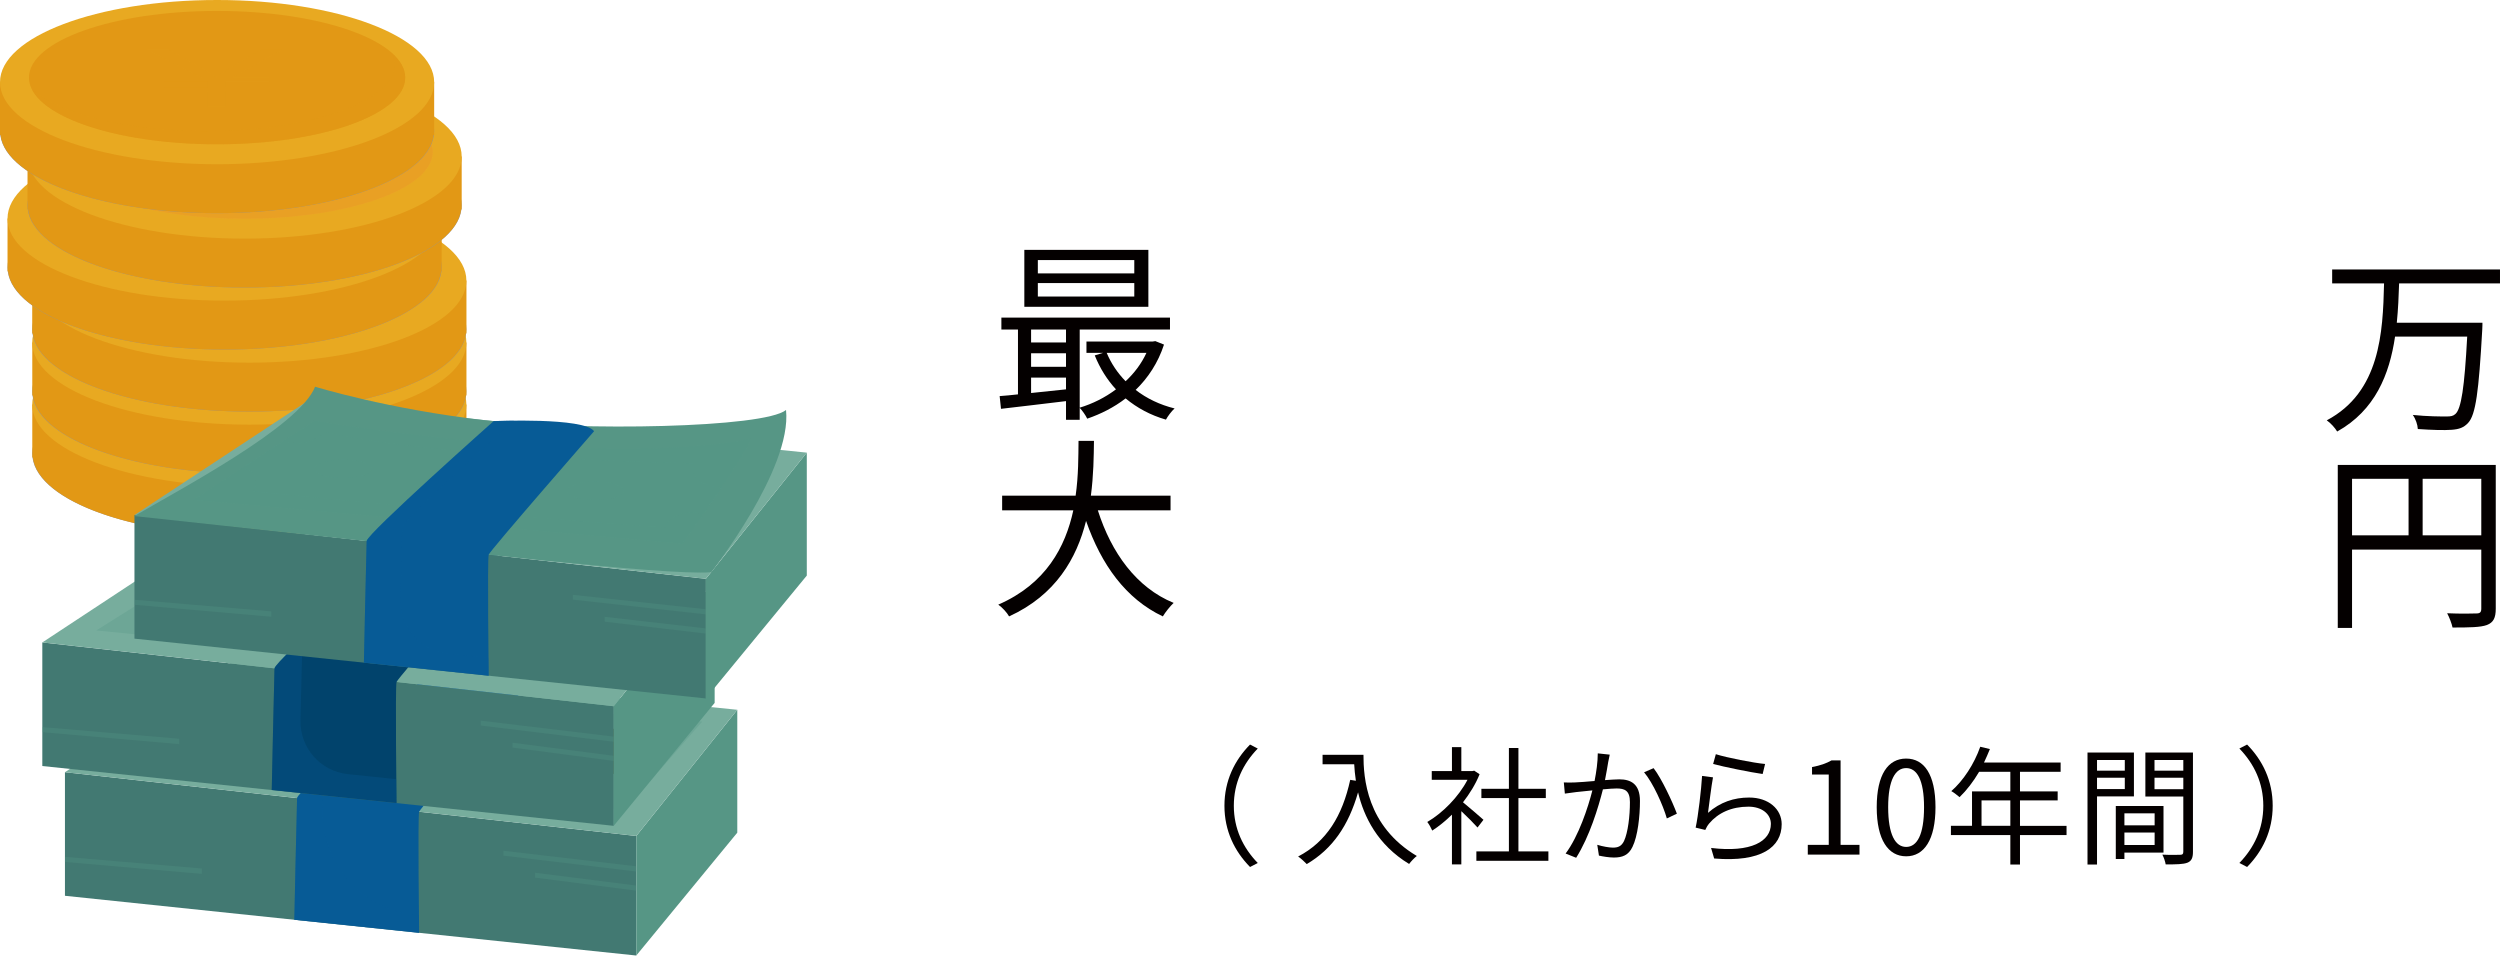 <?xml version="1.0" encoding="UTF-8"?><svg xmlns="http://www.w3.org/2000/svg" viewBox="0 0 388.79 148.6"><defs><style>.b{fill:#040000;}.c{fill:#01436c;}.d{fill:#efa52f;}.e{fill:#e8a921;}.f{fill:#939498;}.g,.h{fill:#e29815;}.i,.j{fill:#075b96;}.k{fill:#427972;}.l,.m{fill:#435c2c;}.n,.o{fill:#569685;}.p{fill:#77ad9d;}.j,.o{opacity:.3;}.j,.o,.h,.q{mix-blend-mode:multiply;}.h{opacity:.4;}.r{isolation:isolate;}.q{opacity:.6;}.m{opacity:.7;}</style></defs><g class="r"><g id="a"><g><path class="b" d="M190.42,125.31c0-3.9,1.58-7.08,3.98-9.52l1.2,.62c-2.3,2.38-3.72,5.34-3.72,8.9s1.42,6.52,3.72,8.9l-1.2,.62c-2.4-2.44-3.98-5.62-3.98-9.52Z"/><path class="b" d="M212.04,117.38c0,3.54,.46,11.08,8.3,15.74-.34,.24-.94,.88-1.2,1.24-4.92-2.98-7.04-7.36-7.94-11.14-1.48,5.18-4,8.82-7.98,11.16-.28-.3-.94-.92-1.34-1.18,4.42-2.3,6.88-6.32,8.1-11.92l.88,.14c-.14-.92-.22-1.8-.26-2.56h-4.92v-1.48h6.36Z"/><path class="b" d="M229.78,128.69c-.52-.58-1.62-1.7-2.52-2.54v8.28h-1.46v-7.74c-1,.98-2.04,1.82-3.06,2.48-.16-.38-.54-1.06-.78-1.34,2.38-1.38,4.88-3.9,6.26-6.56h-5.56v-1.36h3.14v-3.72h1.46v3.72h1.74l.26-.06,.84,.56c-.62,1.54-1.54,3.02-2.58,4.36,.92,.74,2.68,2.28,3.18,2.72l-.92,1.2Zm11.02,3.72v1.46h-11.2v-1.46h5.06v-8.3h-4.28v-1.44h4.28v-6.34h1.48v6.34h4.26v1.44h-4.26v8.3h4.66Z"/><path class="b" d="M250.34,117.36c-.08,.36-.16,.78-.24,1.16-.1,.58-.28,1.74-.5,2.8,.92-.06,1.74-.12,2.22-.12,1.76,0,3.22,.68,3.22,3.36,0,2.36-.34,5.48-1.16,7.14-.62,1.32-1.6,1.66-2.9,1.66-.74,0-1.7-.16-2.32-.3l-.26-1.68c.82,.26,1.88,.44,2.42,.44,.74,0,1.32-.16,1.74-1.02,.62-1.34,.92-3.9,.92-6.06,0-1.8-.82-2.12-2.08-2.12-.48,0-1.26,.06-2.12,.14-.72,2.84-2.06,7.28-4.16,10.64l-1.64-.66c2.02-2.7,3.5-7.18,4.16-9.82-1.02,.1-1.98,.2-2.5,.26-.46,.06-1.26,.16-1.78,.24l-.16-1.74c.62,.04,1.14,.02,1.76,0,.66-.02,1.82-.12,3.02-.22,.28-1.42,.5-2.96,.5-4.3l1.86,.2Zm6.82,2.1c1.24,1.6,2.94,5.24,3.62,7.08l-1.56,.74c-.58-2.04-2.14-5.52-3.54-7.18l1.48-.64Z"/><path class="b" d="M265.62,126.41c1.9-1.66,4.04-2.38,6.4-2.38,3.04,0,5.06,1.82,5.06,4.14,0,3.56-3.14,5.96-10.5,5.34l-.48-1.64c6.24,.76,9.3-1.04,9.3-3.74,0-1.58-1.46-2.68-3.48-2.68-2.64,0-4.72,.96-6.12,2.62-.28,.34-.46,.68-.6,1l-1.5-.36c.4-1.8,.88-5.96,1-8.04l1.7,.22c-.26,1.36-.6,4.24-.78,5.52Zm1.22-9.12c1.7,.54,5.9,1.36,7.66,1.52l-.38,1.56c-1.88-.26-6.18-1.14-7.7-1.56l.42-1.52Z"/><path class="b" d="M281.14,131.39h3.26v-10.94h-2.6v-1.16c1.3-.24,2.24-.58,3.04-1.04h1.4v13.14h2.94v1.52h-8.04v-1.52Z"/><path class="b" d="M291.86,125.53c0-5.1,1.78-7.56,4.58-7.56s4.56,2.48,4.56,7.56-1.78,7.64-4.56,7.64-4.58-2.54-4.58-7.64Zm7.36,0c0-4.28-1.12-6.08-2.78-6.08s-2.8,1.8-2.8,6.08,1.12,6.18,2.8,6.18,2.78-1.86,2.78-6.18Z"/><path class="b" d="M321.38,129.87h-7.24v4.58h-1.5v-4.58h-9.24v-1.44h3.28v-5.36h5.96v-3.04h-4.86c-.9,1.54-1.96,2.9-3.04,3.94-.28-.24-.9-.74-1.28-.94,1.88-1.64,3.56-4.22,4.5-6.9l1.5,.36c-.28,.7-.6,1.42-.92,2.1h11.92v1.44h-6.32v3.04h5.86v1.4h-5.86v3.96h7.24v1.44Zm-8.74-1.44v-3.96h-4.48v3.96h4.48Z"/><path class="b" d="M326.12,123.85v10.6h-1.48v-17.42h7.22v6.82h-5.74Zm0-5.66v1.66h4.32v-1.66h-4.32Zm4.32,4.52v-1.76h-4.32v1.76h4.32Zm-.06,9.88v1h-1.34v-8.24h7.42v7.24h-6.08Zm0-6.1v1.86h4.7v-1.86h-4.7Zm4.7,4.92v-1.94h-4.7v1.94h4.7Zm5.96,1.06c0,.94-.22,1.44-.88,1.7-.64,.24-1.7,.26-3.36,.26-.06-.42-.3-1.12-.52-1.52,1.22,.06,2.44,.04,2.8,.02,.34,0,.46-.12,.46-.48v-8.58h-5.9v-6.84h7.4v15.44Zm-5.98-14.28v1.66h4.48v-1.66h-4.48Zm4.48,4.54v-1.78h-4.48v1.78h4.48Z"/><path class="b" d="M353.44,125.31c0,3.9-1.58,7.08-3.98,9.52l-1.2-.62c2.3-2.38,3.72-5.34,3.72-8.9s-1.42-6.52-3.72-8.9l1.2-.62c2.4,2.44,3.98,5.62,3.98,9.52Z"/></g><g><path class="b" d="M181.02,53.59c-.93,2.85-2.49,5.19-4.41,7.05,1.71,1.32,3.75,2.31,6.06,2.88-.48,.42-1.08,1.23-1.35,1.74-2.4-.69-4.5-1.83-6.27-3.3-1.83,1.41-3.87,2.43-5.97,3.15-.24-.51-.78-1.29-1.17-1.68v1.86h-2.13v-2.91c-3.66,.45-7.32,.87-10.11,1.2l-.21-1.98c.84-.06,1.8-.15,2.85-.27v-10.08h-2.58v-1.86h26.22v1.86h-14.04v12.15c1.98-.6,3.93-1.56,5.64-2.85-1.38-1.5-2.49-3.27-3.3-5.28l1.29-.39h-2.58v-1.77h10.32l.39-.06,1.35,.54Zm-2.43-5.88h-19.29v-8.85h19.29v8.85Zm-18.24,3.54v2.01h5.43v-2.01h-5.43Zm0,5.79h5.43v-2.1h-5.43v2.1Zm0,4.08c1.71-.18,3.57-.36,5.43-.57v-1.83h-5.43v2.4Zm16.05-20.67h-15v2.07h15v-2.07Zm0,3.57h-15v2.1h15v-2.1Zm-4.29,10.86c.69,1.65,1.71,3.15,2.94,4.41,1.35-1.26,2.46-2.73,3.24-4.41h-6.18Z"/><path class="b" d="M170.73,79.36c2.1,6.6,6,12.03,11.79,14.4-.54,.51-1.29,1.44-1.68,2.1-5.76-2.73-9.57-8.04-11.94-14.85-1.44,5.76-4.68,11.52-11.97,14.85-.33-.6-1.05-1.38-1.68-1.83,7.44-3.24,10.44-9,11.67-14.67h-11.07v-2.28h11.43c.45-3.15,.42-6.15,.45-8.52h2.4c-.03,2.4-.06,5.37-.48,8.52h12.39v2.28h-11.31Z"/></g><g><g><g><ellipse class="f" cx="38.77" cy="70.52" rx="33.76" ry="12.77"/><path class="g" d="M11.71,62.91c6.15-3.13,15.97-5.16,27.07-5.16s20.91,2.03,27.07,5.16h6.69v8.22h-.08c-.85,6.77-15.58,12.16-33.68,12.16-18.1,0-32.83-5.39-33.68-12.16h-.08v-8.22h6.69Z"/><ellipse class="e" cx="38.77" cy="62.91" rx="33.76" ry="12.77"/></g><g><ellipse class="f" cx="38.77" cy="60.88" rx="33.76" ry="12.77"/><path class="g" d="M11.71,53.27c6.15-3.13,15.97-5.16,27.07-5.16s20.91,2.03,27.07,5.16h6.69v8.22h-.08c-.85,6.77-15.58,12.16-33.68,12.16-18.1,0-32.83-5.39-33.68-12.16h-.08v-8.22h6.69Z"/><ellipse class="e" cx="38.77" cy="53.27" rx="33.76" ry="12.77"/></g><g><ellipse class="f" cx="38.77" cy="51.24" rx="33.76" ry="12.77"/><path class="g" d="M11.71,43.63c6.15-3.13,15.97-5.16,27.07-5.16,11.1,0,20.91,2.03,27.07,5.16h6.69v8.22h-.08c-.85,6.77-15.58,12.16-33.68,12.16S5.94,58.62,5.09,51.85h-.08v-8.22h6.69Z"/><ellipse class="e" cx="38.77" cy="43.63" rx="33.76" ry="12.77"/></g><g><ellipse class="f" cx="34.93" cy="41.59" rx="33.76" ry="12.77"/><path class="g" d="M7.86,33.98c6.15-3.13,15.97-5.16,27.07-5.16s20.91,2.03,27.07,5.16h6.69v8.22h-.08c-.85,6.77-15.58,12.16-33.68,12.16-18.1,0-32.83-5.39-33.68-12.16h-.08v-8.22H7.86Z"/><ellipse class="e" cx="34.93" cy="33.98" rx="33.76" ry="12.77"/></g><g><ellipse class="f" cx="38.04" cy="31.95" rx="33.76" ry="12.77"/><path class="g" d="M10.97,24.34c6.15-3.13,15.97-5.16,27.07-5.16,11.1,0,20.91,2.03,27.07,5.16h6.69v8.22h-.08c-.85,6.77-15.58,12.16-33.68,12.16-18.1,0-32.83-5.39-33.68-12.16h-.08v-8.22h6.69Z"/><ellipse class="e" cx="38.04" cy="24.34" rx="33.76" ry="12.77"/><path class="d" d="M8.78,23.64c0,5.73,13.1,10.37,29.26,10.37s29.26-4.64,29.26-10.37c0-5.73-13.1-10.37-29.26-10.37s-29.26,4.64-29.26,10.37Z"/><path class="h" d="M36.4,31.95c16.16,0,29.26-4.64,29.26-10.37,0-.61-.18-1.21-.47-1.79,1.35,1.19,2.11,2.49,2.11,3.85,0,5.73-13.1,10.37-29.26,10.37-14.43,0-26.39-3.7-28.79-8.57,4.32,3.82,14.84,6.52,27.15,6.52Z"/><path class="b" d="M36.43,26.95v-1.25c-3.53-.2-5.42-1.09-5.42-2.04,0-1.07,1.78-1.69,5.31-2.19,2.98-.43,4.25-.74,4.25-1.37,0-.48-.99-1.03-3.63-1.03-2.19,0-3.6,.26-4.32,.41l-.86-.79c1-.2,2.4-.4,4.46-.42v-1.16h2.12v1.21c3.15,.18,5.18,.94,5.18,1.93s-2.16,1.6-5.66,2.07c-2.54,.36-3.87,.77-3.87,1.43s1.65,1.18,4.08,1.18c1.92,0,3.7-.23,4.94-.52l.82,.8c-1.2,.3-3.26,.52-5.25,.53v1.21h-2.16Z"/></g><g><ellipse class="f" cx="33.76" cy="20.38" rx="33.76" ry="12.77"/><path class="g" d="M6.69,12.77c6.15-3.13,15.97-5.16,27.07-5.16,11.1,0,20.91,2.03,27.07,5.16h6.69v8.22h-.08c-.85,6.77-15.58,12.16-33.68,12.16S.93,27.76,.08,20.99h-.08V12.77H6.69Z"/><ellipse class="e" cx="33.76" cy="12.77" rx="33.76" ry="12.77"/><path class="g" d="M4.5,12.07c0,5.73,13.1,10.37,29.26,10.37s29.26-4.64,29.26-10.37S49.92,1.7,33.76,1.7,4.5,6.34,4.5,12.07Z"/><path class="h" d="M32.12,20.38c16.16,0,29.26-4.64,29.26-10.37,0-.61-.18-1.21-.47-1.79,1.35,1.19,2.11,2.49,2.11,3.85,0,5.73-13.1,10.37-29.26,10.37-14.43,0-26.39-3.7-28.79-8.57,4.32,3.82,14.84,6.52,27.15,6.52Z"/><g class="q"><path class="g" d="M32.3,16.54v-2.31h-6.72v-.58h6.72v-1.02h-6.72v-.58h5.73l-8.37-4.32h3.33l5.66,3.18c.62,.4,1.1,.74,1.61,1.08h.14c.51-.38,.86-.65,1.47-1.04l5.42-3.21h3.33l-7.82,4.32h5.79v.58h-6.75v1.02h6.75v.58h-6.75v2.31h-2.81Z"/></g></g></g><g><g><polygon class="k" points="98.95 130.01 98.95 148.6 10.1 139.31 10.1 120.09 98.95 130.01"/><polygon class="n" points="114.66 110.38 98.95 130.01 98.95 148.6 114.66 129.49 114.66 110.38"/><polygon class="p" points="36.75 102.52 10.1 120.09 98.95 130.01 114.66 110.38 36.75 102.52"/><polygon class="o" points="109.21 112.22 37.99 105.99 18.46 118.23 97.19 125.98 109.21 112.22"/><path class="m" d="M102.26,116.99l-3.31,4.13s-6.72-2.69-9.92,1.76c-18.39-1.65-56.31-5.06-56.31-5.06,0,0-.05-3.75-3.72-3.82,3.41-2.58,6.61-4.86,6.61-4.86,0,0,4.03,2.38,8.16-.52,11.06,1.45,53.21,4.86,53.21,4.86-.21,2.17,4.65,3.72,5.27,3.51Z"/><path class="l" d="M79.84,117.71c0,.8,1.92,1.45,4.29,1.45s4.29-.65,4.29-1.45c0-.8-1.92-1.45-4.29-1.45s-4.29,.65-4.29,1.45Z"/><ellipse class="l" cx="46.21" cy="114.3" rx="4.29" ry="1.45"/><polygon class="o" points="98.95 134.73 78.29 132.31 78.29 133.06 98.95 135.53 98.95 134.73"/><polygon class="o" points="98.95 137.72 83.22 135.73 83.22 136.48 98.95 138.51 98.95 137.72"/><polygon class="o" points="10.1 133.26 31.38 135.07 31.38 135.9 10.1 134.04 10.1 133.26"/><path class="i" d="M81.57,107.04s-16.17,18.53-16.39,19.2c-.22,.67,0,18.83,0,18.83l-19.41-2.03s.38-17.78,.43-18.92c.05-1.14,19.76-18.65,19.76-18.65,0,0,14.04-.62,15.61,1.57Z"/><path class="j" d="M46.21,124.12c.05-1.14,19.76-18.65,19.76-18.65,0,0,.57-.02,1.47-.05-5.34,4.79-17.14,15.47-17.18,16.35-.01,.32-.06,1.96-.11,4.15-.19,8.34,6.04,15.44,14.34,16.31l.66,.07c.02,1.67,.03,2.78,.03,2.78l-19.41-2.03s.38-17.78,.43-18.92Z"/></g><g><polygon class="k" points="95.44 109.83 95.44 128.43 6.58 119.13 6.58 99.91 95.44 109.83"/><polygon class="n" points="111.14 90.2 95.44 109.83 95.44 128.43 111.14 109.31 111.14 90.2"/><polygon class="p" points="33.24 82.35 6.58 99.91 95.44 109.83 111.14 90.2 33.24 82.35"/><polygon class="o" points="105.69 92.05 34.48 85.81 14.95 98.05 93.68 105.8 105.69 92.05"/><path class="m" d="M98.74,96.81l-3.31,4.13s-6.72-2.69-9.92,1.76c-18.39-1.65-56.31-5.06-56.31-5.06,0,0-.05-3.75-3.72-3.82,3.41-2.58,6.61-4.86,6.61-4.86,0,0,4.03,2.38,8.16-.52,11.06,1.45,53.21,4.86,53.21,4.86-.21,2.17,4.65,3.72,5.27,3.51Z"/><path class="l" d="M76.32,97.53c0,.8,1.92,1.45,4.29,1.45s4.29-.65,4.29-1.45c0-.8-1.92-1.45-4.29-1.45s-4.29,.65-4.29,1.45Z"/><path class="l" d="M38.41,94.12c0,.8,1.92,1.45,4.29,1.45s4.29-.65,4.29-1.45c0-.8-1.92-1.45-4.29-1.45s-4.29,.65-4.29,1.45Z"/><polygon class="o" points="95.44 114.56 74.77 112.08 74.77 112.83 95.44 115.35 95.44 114.56"/><polygon class="o" points="95.44 117.54 79.71 115.51 79.71 116.26 95.44 118.33 95.44 117.54"/><polygon class="o" points="6.58 113.08 27.87 114.89 27.87 115.72 6.58 113.86 6.58 113.08"/><path class="c" d="M78.06,86.86s-16.17,18.53-16.39,19.2c-.22,.67,0,18.83,0,18.83l-19.41-2.03s.38-17.78,.43-18.92c.05-1.14,19.76-18.65,19.76-18.65,0,0,14.04-.62,15.61,1.57Z"/><path class="j" d="M42.69,103.94c.05-1.14,19.76-18.65,19.76-18.65,0,0,.27-.01,.7-.03-5.69,5.11-16.12,14.6-16.15,15.42-.03,.63-.16,6.37-.27,11.36-.09,4.27,3.1,7.9,7.36,8.35l7.54,.79c.02,2.18,.04,3.71,.04,3.71l-19.41-2.03s.38-17.78,.43-18.92Z"/></g><g><polygon class="k" points="109.76 90.02 109.76 108.62 20.91 99.32 20.91 80.1 109.76 90.02"/><polygon class="n" points="125.47 70.39 109.76 90.02 109.76 108.62 125.47 89.51 125.47 70.39"/><polygon class="p" points="47.56 62.54 20.91 80.1 109.76 90.02 125.47 70.39 47.56 62.54"/><polygon class="o" points="109.76 94.75 89.1 92.51 89.1 93.25 109.76 95.54 109.76 94.75"/><polygon class="o" points="109.76 97.73 94.04 95.93 94.04 96.68 109.76 98.53 109.76 97.73"/><polygon class="o" points="20.91 93.28 42.19 95.08 42.19 95.91 20.91 94.05 20.91 93.28"/><g><path class="n" d="M49,60.14s11.29,3.49,26.38,5.21c15.09,1.71,43.44,1.2,46.86-1.59,.96,9.2-11.64,25.23-11.64,25.23-7.05,.61-45.6-3.98-52.99-4.77s-36.71-3.96-36.71-3.96c6.75-4,25.69-13.92,28.1-20.12Z"/><g><path class="o" d="M116.57,68.25c-23.96,4.66-67.67-2.84-67.67-2.84l-18.89,12.35,76.14,6.82s11.85-16.61,10.42-16.33Z"/><path class="o" d="M112.34,75.71l-2.88,4.19s-4.88-1.06-5.95,2.15c-27.71-1.86-64.14-5.62-64.14-5.62,0,0,1.84-3.43-1.97-3.5,3.84-2.47,6.87-4.49,6.87-4.49,0,0,2.26,1.69,6.54-1.2,19.2,4.24,57.45,4.8,57.45,4.8-1.87,2.97,3.42,3.89,4.06,3.68Z"/><path class="o" d="M88.17,76.32c0,.8,1.99,1.45,4.44,1.45s4.44-.65,4.44-1.45c0-.8-1.99-1.45-4.44-1.45s-4.44,.65-4.44,1.45Z"/><path class="o" d="M48.9,72.91c0,.8,1.99,1.45,4.44,1.45s4.44-.65,4.44-1.45c0-.8-1.99-1.45-4.44-1.45s-4.44,.65-4.44,1.45Z"/></g></g><path class="i" d="M92.39,67.06s-16.17,18.53-16.39,19.2,0,18.83,0,18.83l-19.41-2.03s.38-17.78,.43-18.92c.05-1.14,19.76-18.65,19.76-18.65,0,0,14.04-.62,15.61,1.57Z"/><path class="j" d="M57.02,84.13c.05-1.14,19.76-18.65,19.76-18.65,0,0,1.31-.06,3.16-.08-5.24,4.7-17.35,15.64-17.39,16.53-.03,.63-.16,6.4-.27,11.4-.09,4.25,3.09,7.86,7.32,8.3l6.37,.67c.02,1.67,.03,2.78,.03,2.78l-19.41-2.03s.38-17.78,.43-18.92Z"/></g></g></g><g><path class="b" d="M373.1,44.07c-.06,1.98-.15,4.05-.36,6.12h13.32s0,.78-.03,1.08c-.54,9.66-1.02,13.23-2.19,14.49-.69,.75-1.41,.99-2.55,1.08-1.14,.09-3.21,.03-5.28-.12-.03-.66-.33-1.56-.78-2.19,2.25,.24,4.41,.24,5.22,.24,.69,0,1.05-.06,1.41-.39,.9-.81,1.41-4.11,1.83-12.03h-11.22c-.87,5.88-3.09,11.46-9,14.76-.36-.6-1.02-1.32-1.62-1.74,8.31-4.41,8.73-13.65,8.91-21.3h-8.07v-2.16h26.1v2.16h-15.69Z"/><path class="b" d="M388.13,94.65c0,1.44-.36,2.16-1.38,2.55-.99,.36-2.67,.39-5.34,.39-.12-.6-.51-1.62-.84-2.22,2.04,.09,3.99,.06,4.56,.03,.54,0,.75-.18,.75-.75v-9.18h-20.1v12.18h-2.22v-25.35h24.57v22.35Zm-22.35-11.4h8.79v-8.79h-8.79v8.79Zm20.1,0v-8.79h-9.12v8.79h9.12Z"/></g></g></g></svg>